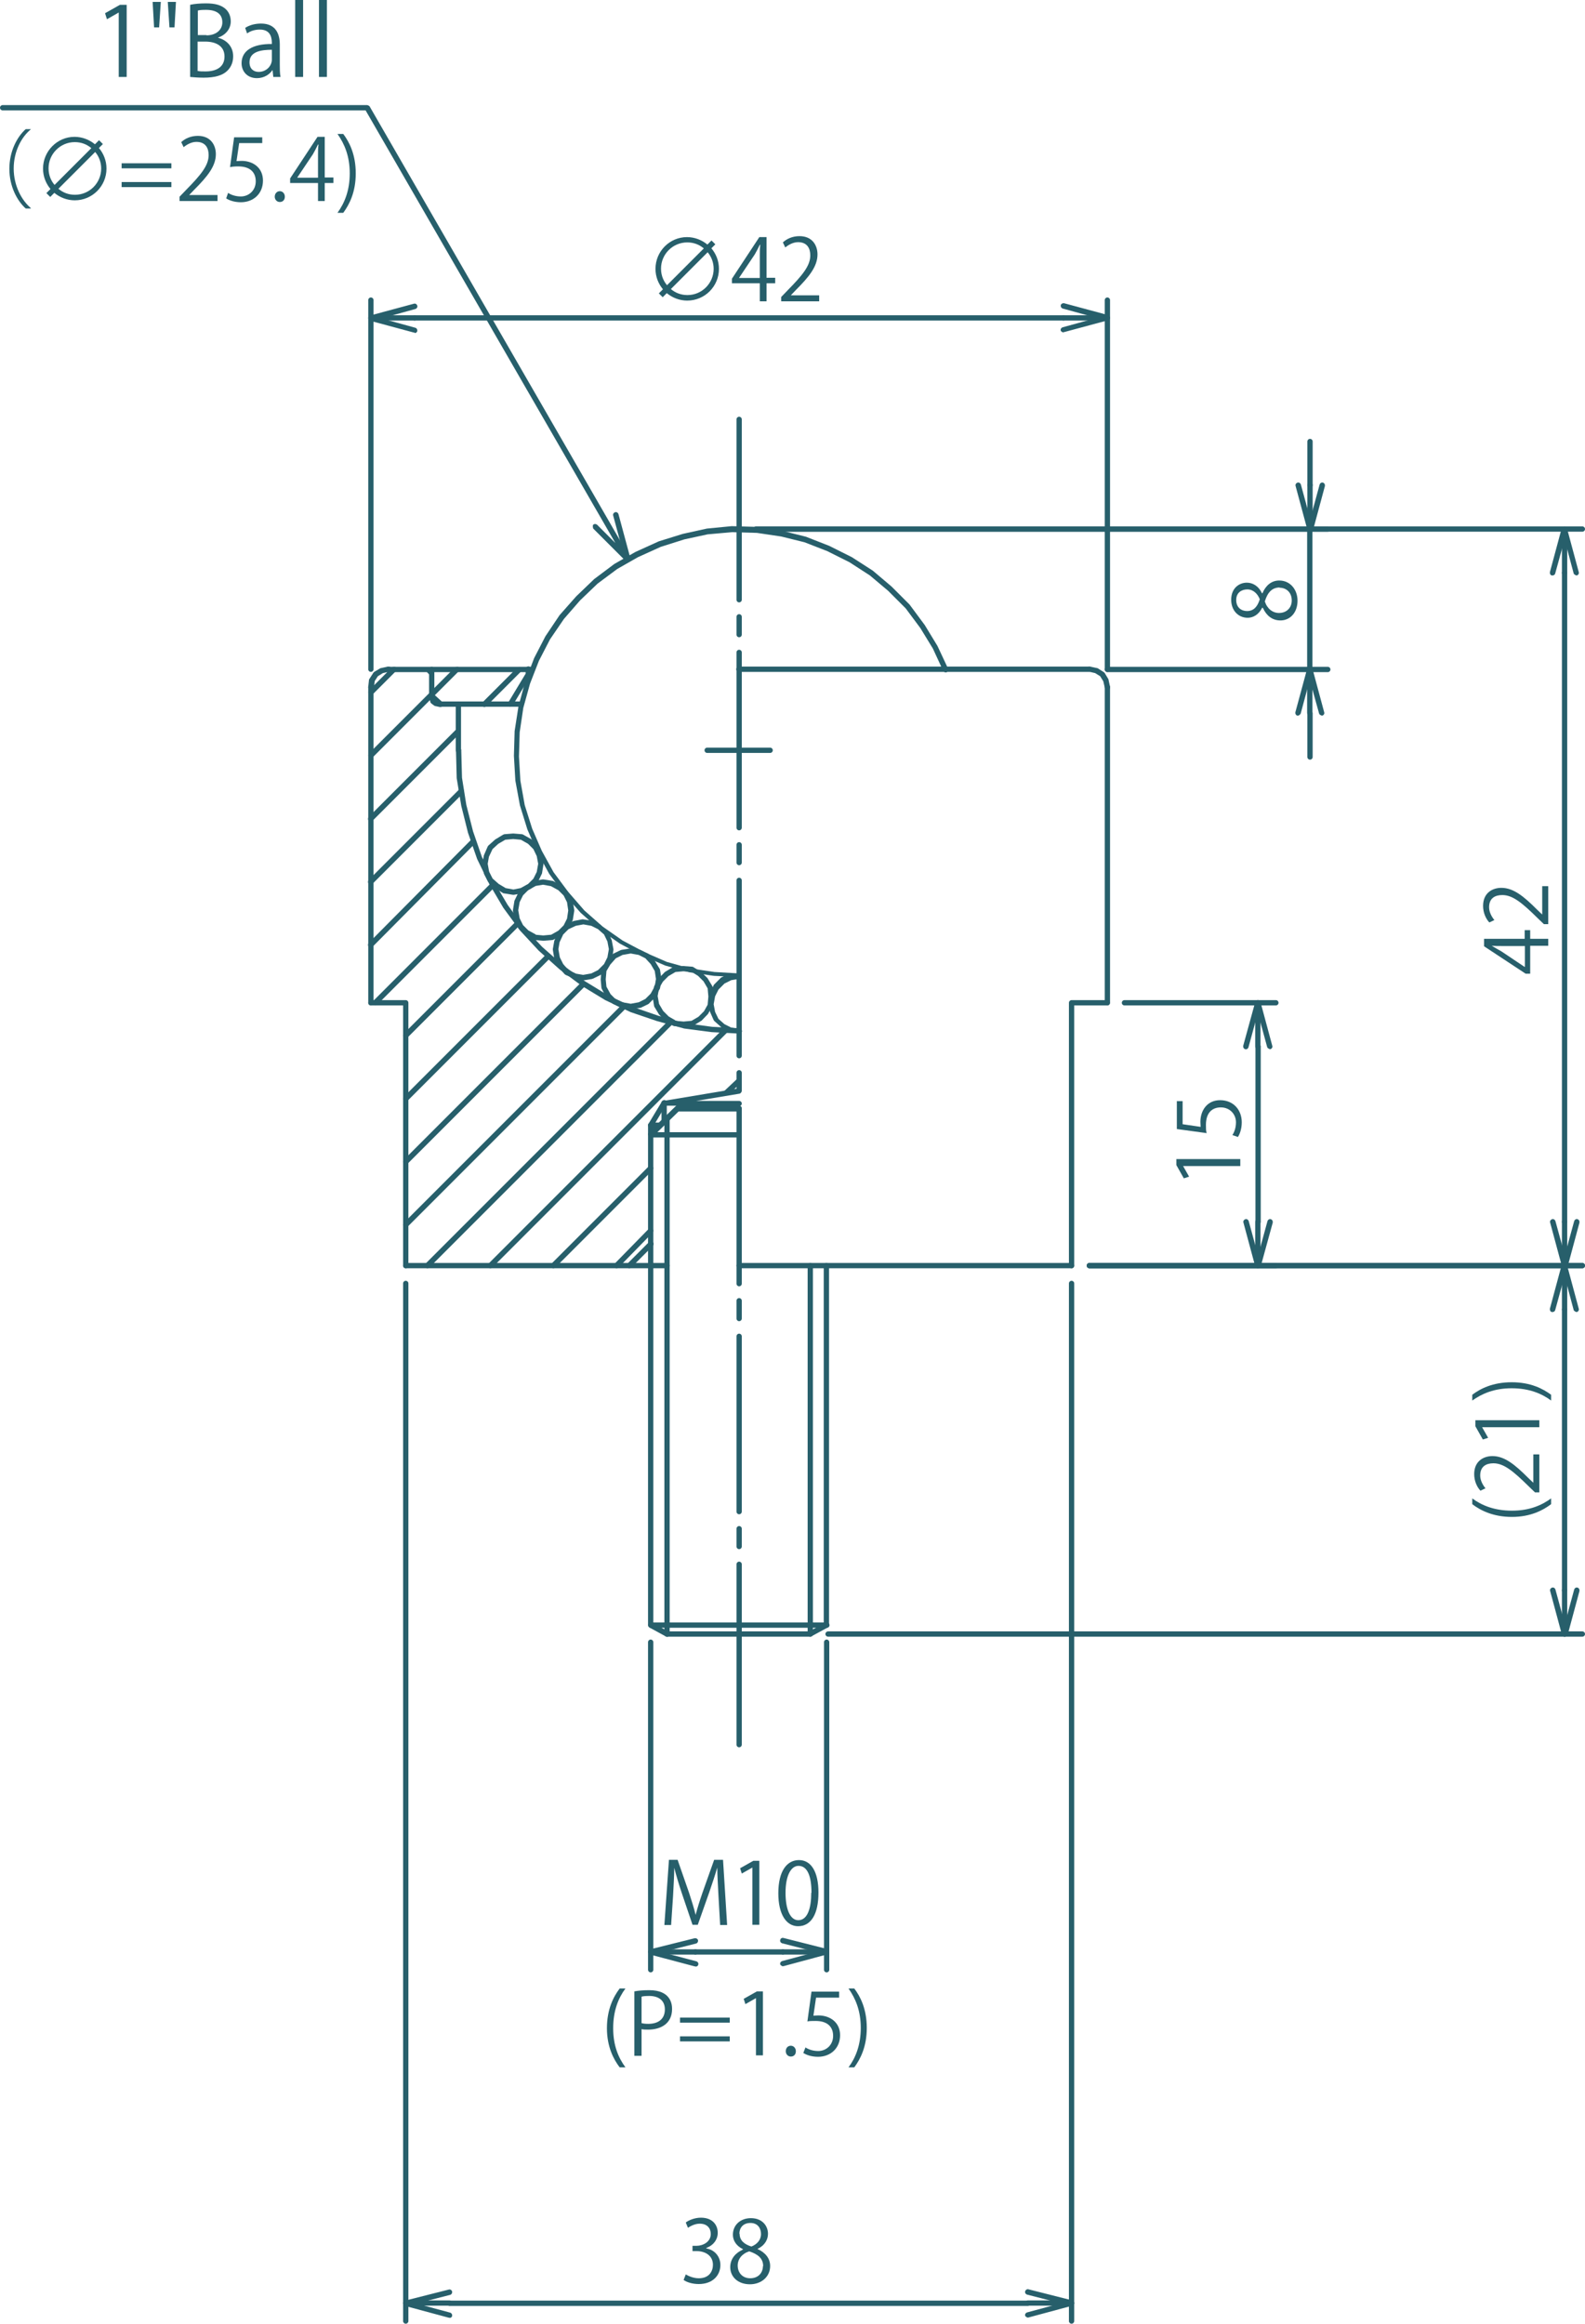<?xml version="1.0" encoding="UTF-8"?><svg xmlns="http://www.w3.org/2000/svg" viewBox="0 0 65.94 96.63"><defs><style>.d{fill:#275f6b;}</style></defs><g id="a"/><g id="b"><g id="c"><path class="d" d="M30.75,64.42c-.06,0-.11-.05-.11-.11v-.74c0-.06,.05-.11,.11-.11s.11,.05,.11,.11v.74c0,.06-.05,.11-.11,.11Zm0-1.45c-.06,0-.11-.05-.11-.11v-7.29c0-.06,.05-.11,.11-.11s.11,.05,.11,.11v7.29c0,.06-.05,.11-.11,.11Zm0-8.03c-.06,0-.11-.05-.11-.11v-.74c0-.06,.05-.11,.11-.11s.11,.05,.11,.11v.74c0,.06-.05,.11-.11,.11Zm0-1.45c-.06,0-.11-.05-.11-.11v-7.29c0-.06,.05-.11,.11-.11s.11,.05,.11,.11v7.29c0,.06-.05,.11-.11,.11Zm0-8.03c-.06,0-.11-.05-.11-.11v-.74c0-.06,.05-.11,.11-.11s.11,.05,.11,.11v.74c0,.06-.05,.11-.11,.11Zm0-1.45c-.06,0-.11-.05-.11-.11v-7.29c0-.06,.05-.11,.11-.11s.11,.05,.11,.11v7.29c0,.06-.05,.11-.11,.11Zm0-8.03c-.06,0-.11-.05-.11-.11v-.74c0-.06,.05-.11,.11-.11s.11,.05,.11,.11v.74c0,.06-.05,.11-.11,.11Zm0-1.45c-.06,0-.11-.05-.11-.11v-7.29c0-.06,.05-.11,.11-.11s.11,.05,.11,.11v7.29c0,.06-.05,.11-.11,.11Zm0-8.03c-.06,0-.11-.05-.11-.11v-.74c0-.06,.05-.11,.11-.11s.11,.05,.11,.11v.74c0,.06-.05,.11-.11,.11Zm0-1.45c-.06,0-.11-.05-.11-.11v-7.5c0-.06,.05-.11,.11-.11s.11,.05,.11,.11v7.5c0,.06-.05,.11-.11,.11Z"/><path class="d" d="M30.75,72.66c-.06,0-.11-.05-.11-.11v-7.5c0-.06,.05-.11,.11-.11s.11,.05,.11,.11v7.5c0,.06-.05,.11-.11,.11Z"/><path class="d" d="M15.43,28.9s-.06-.01-.08-.03c-.04-.04-.04-.11,0-.16l.96-.96s.11-.04,.16,0c.04,.04,.04,.11,0,.16l-.96,.96s-.05,.03-.08,.03Z"/><path class="d" d="M15.43,31.52s-.06-.01-.08-.03c-.04-.04-.04-.11,0-.16l3.58-3.58s.11-.04,.16,0c.04,.04,.04,.11,0,.16l-3.58,3.58s-.05,.03-.08,.03Z"/><path class="d" d="M25.65,52.74s-.06-.01-.08-.03c-.04-.04-.04-.11,0-.16l1.42-1.45s.11-.05,.16,0c.04,.04,.04,.11,0,.16l-1.42,1.45s-.05,.03-.08,.03Zm-2.63,0s-.06-.01-.08-.03c-.04-.04-.04-.11,0-.16l4.05-4.05s.11-.04,.16,0c.04,.04,.04,.11,0,.16l-4.05,4.05s-.05,.03-.08,.03Zm-2.62,0s-.06-.01-.08-.03c-.04-.04-.04-.11,0-.16l9.79-9.79s.11-.04,.16,0c.04,.04,.04,.11,0,.16l-9.79,9.79s-.05,.03-.08,.03Zm-2.62,0s-.06-.01-.08-.03c-.04-.04-.04-.11,0-.16l10.13-10.13s.11-.04,.16,0c.04,.04,.04,.11,0,.16l-10.13,10.13s-.05,.03-.08,.03Zm-.9-1.7s-.06-.01-.08-.03c-.04-.04-.04-.11,0-.16l9.08-9.08s.11-.04,.16,0c.04,.04,.04,.11,0,.16l-9.08,9.08s-.05,.03-.08,.03Zm0-2.62s-.06-.01-.08-.03c-.04-.04-.04-.11,0-.16l7.38-7.38s.11-.04,.16,0c.04,.04,.04,.11,0,.16l-7.38,7.38s-.05,.03-.08,.03Zm0-2.62s-.06-.01-.08-.03c-.04-.04-.04-.11,0-.16l5.93-5.93s.11-.04,.16,0c.04,.04,.04,.11,0,.16l-5.93,5.93s-.05,.03-.08,.03Zm13.34-.25s-.06-.01-.08-.03c-.04-.04-.04-.12,0-.16l.52-.49s.12-.04,.16,0c.04,.04,.04,.12,0,.16l-.52,.49s-.05,.03-.08,.03Zm-13.34-2.38s-.06-.01-.08-.03c-.04-.04-.04-.11,0-.16l4.66-4.66s.11-.04,.16,0c.04,.04,.04,.11,0,.16l-4.66,4.66s-.05,.03-.08,.03Zm-1.27-1.36s-.06-.01-.08-.03c-.04-.04-.04-.11,0-.16l4.88-4.88s.11-.04,.16,0c.04,.04,.04,.11,0,.16l-4.88,4.88s-.05,.03-.08,.03Zm-.19-2.41s-.06-.01-.08-.03c-.04-.04-.04-.11,0-.16l4.26-4.29s.11-.04,.16,0c.04,.04,.04,.11,0,.16l-4.26,4.29s-.05,.03-.08,.03Zm0-2.62s-.06-.01-.08-.03c-.04-.04-.04-.11,0-.16l3.77-3.77s.11-.04,.16,0c.04,.04,.04,.11,0,.16l-3.77,3.77s-.05,.03-.08,.03Zm0-2.62s-.06-.01-.08-.03c-.04-.04-.04-.11,0-.16l3.64-3.64s.11-.04,.16,0c.04,.04,.04,.11,0,.16l-3.64,3.64s-.05,.03-.08,.03Zm4.73-4.76s-.06-.01-.08-.03c-.04-.04-.04-.11,0-.16l1.45-1.45s.11-.04,.16,0c.04,.04,.04,.11,0,.16l-1.45,1.45s-.05,.03-.08,.03Z"/><path class="d" d="M46.07,41.81c-.06,0-.11-.05-.11-.11v-13.13c0-.06,.05-.11,.11-.11s.11,.05,.11,.11v13.13c0,.06-.05,.11-.11,.11Zm-30.64,0c-.06,0-.11-.05-.11-.11v-13.13c0-.06,.05-.11,.11-.11s.11,.05,.11,.11v13.13c0,.06-.05,.11-.11,.11Zm2.53-12.69c-.06,0-.11-.05-.11-.11v-1.17c0-.06,.05-.11,.11-.11s.11,.05,.11,.11v1.17c0,.06-.05,.11-.11,.11Z"/><path class="d" d="M32.04,31.31h-2.62c-.06,0-.11-.05-.11-.11s.05-.11,.11-.11h2.62c.06,0,.11,.05,.11,.11s-.05,.11-.11,.11Z"/><path class="d" d="M21.67,29.39h-3.4c-.06,0-.11-.05-.11-.11s.05-.11,.11-.11h3.4c.06,0,.11,.05,.11,.11s-.05,.11-.11,.11Z"/><path class="d" d="M18.27,29.39h-.02l-.15-.03s-.03-.01-.04-.02l-.12-.09s-.04-.04-.04-.07l-.03-.15c-.01-.06,.03-.12,.09-.13,.07-.01,.12,.03,.13,.09l.02,.11,.07,.05,.13,.03c.06,.01,.1,.07,.09,.13-.01,.05-.06,.09-.11,.09Z"/><path class="d" d="M27.75,52.74h-10.87c-.06,0-.11-.05-.11-.11s.05-.11,.11-.11h10.87c.06,0,.11,.05,.11,.11s-.05,.11-.11,.11Zm-9.79-24.64s-.06-.01-.08-.03l-.12-.12h-1.62c-.06,0-.11-.05-.11-.11s.05-.11,.11-.11h5.99c.06,0,.11,.05,.11,.11s-.05,.11-.11,.11h-4.07s0,.09-.02,.12c-.02,.02-.05,.03-.08,.03Z"/><path class="d" d="M30.75,42.95h-.02l-.37-.06s-.02,0-.03-.01l-.31-.15s-.02,0-.02-.02l-.28-.25s-.02-.02-.03-.04l-.15-.34-.07-.36s0-.03,0-.04l.06-.37s0-.02,.01-.03l.15-.31s.01-.02,.02-.03l.28-.28s.02-.02,.03-.02l.09-.04-.41-.02-1.03-.15-1-.28-.94-.41-.94-.5-.85-.59-.78-.69-.69-.78-.62-.84-.5-.91-.41-.94-.31-1-.19-1.03-.06-1.03,.03-1.03,.16-1.03,.28-1.03,.37-.97,.47-.91,.59-.88,.69-.78,.75-.72,.84-.63,.88-.5,.97-.44,1-.31,1-.22,1.03-.1,1.06,.03,1.03,.16,1,.25,.97,.38,.94,.47,.87,.56,.78,.66,.75,.75,.63,.85,.53,.87,.44,.94c.03,.06,0,.12-.05,.15-.05,.03-.12,0-.15-.05l-.43-.93-.52-.85-.61-.82-.73-.73-.76-.64-.85-.55-.92-.46-.95-.37-.97-.24-1.01-.15-1.04-.03-1.01,.09-.97,.21-.98,.31-.95,.43-.86,.49-.82,.61-.73,.7-.67,.77-.58,.85-.46,.89-.37,.95-.28,1.01-.15,1.01-.03,1.01,.06,1.01,.18,1.01,.31,.98,.4,.92,.49,.89,.61,.82,.67,.77,.76,.67,.83,.58,.92,.49,.92,.4,.97,.27,1.01,.15,1.04,.06c.06,0,.1,.05,.1,.1s-.04,.11-.09,.12l-.35,.06-.28,.14-.25,.25-.14,.28-.06,.33,.06,.32,.14,.29,.25,.22,.28,.14,.35,.06c.06,.01,.1,.07,.09,.13,0,.05-.06,.09-.11,.09Z"/><path class="d" d="M30.75,42.98h0l-1.14-.06-1.15-.15-1.13-.31-1.09-.37-1.06-.5-.97-.59-.93-.69-.87-.78-.78-.84-.69-.94-.59-1-.5-1.03-.38-1.09-.28-1.12-.19-1.15-.03-1.16c0-.06,.05-.11,.11-.11h0c.06,0,.11,.05,.11,.11l.03,1.14,.18,1.13,.28,1.1,.37,1.07,.49,1.01,.58,.98,.67,.92,.76,.82,.86,.76,.92,.67,.95,.58,1.04,.49,1.07,.37,1.11,.31,1.13,.15,1.13,.06c.06,0,.11,.06,.11,.12,0,.06-.05,.11-.11,.11Z"/><path class="d" d="M19.07,31.31c-.06,0-.11-.05-.11-.11v-1.92c0-.06,.05-.11,.11-.11s.11,.05,.11,.11v1.92c0,.06-.05,.11-.11,.11Z"/><path class="d" d="M26.24,41.96h-.02l-.37-.06s-.02,0-.03,0l-.31-.15s-.02-.01-.03-.02l-.25-.25s-.01-.02-.02-.03l-.18-.34s-.01-.03-.01-.04l-.03-.34,.03-.39s0-.03,.02-.05l.18-.31,.26-.29s.02-.02,.03-.03l.31-.15s.02,0,.03-.01l.37-.06s.02,0,.04,0l.37,.06s.02,0,.03,.01l.31,.15s.02,.01,.03,.03l.25,.28,.2,.33s.01,.03,.01,.04l.06,.37s0,.03,0,.04l-.06,.34s0,.02-.01,.03l-.19,.34s-.01,.02-.02,.03l-.25,.25s-.02,.02-.03,.02l-.31,.15s-.02,0-.03,0l-.37,.06h-.02Zm-.34-.28l.34,.06,.33-.06,.28-.14,.22-.22,.17-.31,.05-.3-.05-.33-.17-.29-.22-.24-.28-.14-.33-.06-.34,.06-.28,.14-.23,.26-.16,.27-.03,.35,.03,.3,.17,.31,.22,.22,.28,.14Z"/><path class="d" d="M28.44,42.7l-.39-.03s-.03,0-.05-.02l-.31-.19-.27-.27-.2-.33s-.01-.02-.01-.04l-.06-.37s0-.03,0-.04l.06-.37s0-.03,.01-.04l.18-.31,.26-.27,.33-.2s.03-.01,.05-.02l.37-.03,.39,.03s.03,0,.05,.02l.31,.19,.27,.26,.2,.33s.01,.03,.02,.05l.03,.37v.02l-.03,.37s0,.03-.02,.05l-.18,.31-.26,.27-.33,.2s-.03,.01-.05,.02l-.37,.03Zm-.34-.25l.34,.03,.33-.03,.29-.17,.23-.23,.15-.27,.03-.34-.03-.34-.17-.29-.23-.23-.26-.16-.35-.03-.33,.03-.29,.17-.23,.23-.16,.27-.06,.33,.06,.33,.17,.29,.23,.23,.26,.15Z"/><path class="d" d="M24.26,40.76h-.02l-.34-.06-.37-.16s-.03-.02-.04-.03l-.25-.28s-.01-.02-.02-.02l-.15-.31s0-.02-.01-.03l-.06-.37s0-.03,0-.04l.06-.34,.16-.37s.01-.02,.02-.03l.25-.25s.02-.02,.03-.02l.34-.15,.36-.07s.03,0,.04,0l.37,.06s.02,0,.03,.01l.31,.15s.02,0,.02,.02l.28,.25s.02,.02,.03,.04l.15,.34,.07,.37s0,.03,0,.04l-.06,.37s0,.02-.01,.03l-.15,.31s-.01,.02-.02,.03l-.28,.28s-.02,.02-.03,.02l-.31,.15s-.02,0-.03,.01l-.37,.06h-.02Zm-.61-.42l.32,.15,.29,.05,.34-.06,.28-.14,.25-.25,.14-.28,.06-.34-.06-.32-.14-.29-.25-.22-.28-.14-.33-.06-.32,.06-.3,.14-.22,.22-.15,.32-.05,.29,.06,.34,.14,.28,.22,.25Z"/><path class="d" d="M22.6,39.12l-.36-.03s-.03,0-.04-.01l-.34-.19s-.02-.01-.03-.02l-.25-.25s-.02-.02-.02-.03l-.15-.31s0-.02-.01-.03l-.06-.37s0-.02,0-.04l.06-.37s0-.02,.01-.03l.15-.31s.01-.02,.02-.03l.25-.25s.02-.01,.03-.02l.34-.19s.02,0,.03-.01l.34-.06s.03,0,.04,0l.37,.06s.02,0,.04,.01l.34,.19s.02,.01,.03,.02l.25,.25s.02,.02,.02,.03l.16,.31s0,.02,.01,.03l.06,.37s0,.02,0,.04l-.06,.37s0,.02-.01,.03l-.16,.31s-.01,.02-.02,.03l-.25,.25s-.02,.01-.03,.02l-.34,.19s-.03,.01-.04,.01l-.37,.03Zm-.32-.25l.32,.03,.33-.03,.3-.17,.22-.22,.14-.28,.05-.34-.05-.34-.14-.28-.22-.22-.31-.17-.33-.06-.3,.05-.31,.17-.22,.22-.14,.28-.06,.34,.06,.34,.14,.28,.22,.22,.31,.17Z"/><path class="d" d="M21.36,37.21h-.02l-.37-.06s-.03,0-.04-.01l-.31-.19-.29-.26s-.02-.02-.03-.03l-.16-.31s0-.02-.01-.03l-.06-.37s0-.03,0-.04l.06-.34,.16-.37s.02-.03,.03-.04l.28-.25,.33-.2s.03-.01,.05-.02l.37-.03,.36,.03s.03,0,.04,.01l.34,.19s.02,.01,.03,.02l.25,.25s.02,.02,.02,.03l.15,.34,.07,.37s0,.03,0,.04l-.06,.37s0,.02-.01,.03l-.15,.31s-.01,.02-.02,.03l-.25,.25s-.02,.01-.03,.02l-.34,.19s-.02,0-.03,.01l-.34,.06h-.02Zm-.33-.28l.33,.06,.3-.06,.31-.17,.22-.22,.14-.28,.06-.34-.06-.32-.14-.29-.22-.22-.3-.17-.32-.03-.33,.03-.29,.17-.24,.22-.15,.32-.05,.29,.06,.34,.14,.27,.26,.23,.27,.16Z"/><path class="d" d="M46.07,28.68c-.05,0-.1-.04-.11-.09l-.06-.26-.13-.21-.21-.13-.26-.06c-.06-.01-.1-.07-.08-.13,.01-.06,.07-.1,.13-.08l.28,.06s.02,0,.04,.01l.25,.16s.03,.02,.04,.04l.15,.25s.01,.02,.01,.04l.06,.28c.01,.06-.02,.12-.08,.13,0,0-.02,0-.02,0Z"/><path class="d" d="M15.43,28.68h-.01c-.06,0-.11-.06-.1-.12l.03-.28s0-.03,.02-.05l.16-.25s.02-.03,.04-.04l.25-.15s.02-.01,.04-.01l.28-.06c.07-.01,.12,.02,.13,.08s-.03,.12-.08,.13l-.26,.06-.21,.13-.13,.2-.03,.25c0,.06-.05,.1-.11,.1Z"/><path class="d" d="M16.88,52.74c-.06,0-.11-.05-.11-.11v-10.82h-1.34c-.06,0-.11-.05-.11-.11s.05-.11,.11-.11h1.45c.06,0,.11,.05,.11,.11v10.93c0,.06-.05,.11-.11,.11Z"/><path class="d" d="M44.58,52.74c-.06,0-.11-.05-.11-.11v-10.93c0-.06,.05-.11,.11-.11h1.48c.06,0,.11,.05,.11,.11s-.05,.11-.11,.11h-1.37v10.82c0,.06-.05,.11-.11,.11Z"/><path class="d" d="M21.24,29.39s-.04,0-.06-.02c-.05-.03-.07-.1-.04-.15l.73-1.21v-.19c0-.06,.05-.11,.11-.11s.11,.05,.11,.11v.22s0,.04-.02,.06l-.74,1.23s-.06,.05-.1,.05Z"/><path class="d" d="M33.71,68.06h-5.96c-.06,0-.11-.05-.11-.11s.05-.11,.11-.11h5.96c.06,0,.11,.05,.11,.11s-.05,.11-.11,.11ZM22.04,28.16h-.06c-.06,0-.11-.05-.11-.11s.05-.11,.11-.11h.06c.06,0,.11,.05,.11,.11s-.05,.11-.11,.11Z"/><path class="d" d="M27.75,68.06s-.04,0-.05-.01l-.68-.37s-.07-.08-.05-.13,.06-.08,.11-.08h7.32c.06,0,.11,.05,.11,.11s-.05,.11-.11,.11h-6.88l.3,.16c.05,.03,.07,.1,.04,.15-.02,.04-.06,.06-.1,.06Z"/><path class="d" d="M33.71,68.06s-.08-.02-.1-.06c-.03-.05,0-.12,.04-.15l.62-.34v-14.88c0-.06,.05-.11,.11-.11s.11,.05,.11,.11v14.95s-.02,.08-.06,.1l-.68,.37s-.04,.01-.05,.01Z"/><path class="d" d="M33.71,68.06c-.06,0-.11-.05-.11-.11v-15.32c0-.06,.05-.11,.11-.11s.11,.05,.11,.11v15.32c0,.06-.05,.11-.11,.11Z"/><path class="d" d="M27.07,67.69c-.06,0-.11-.05-.11-.11v-20.41c0-.06,.05-.11,.11-.11s.11,.05,.11,.11v20.41c0,.06-.05,.11-.11,.11Z"/><path class="d" d="M27.75,68.06c-.06,0-.11-.05-.11-.11v-21.46c0-.06,.05-.11,.11-.11s.11,.05,.11,.11v21.46c0,.06-.05,.11-.11,.11Z"/><path class="d" d="M26.18,52.74s-.06-.01-.08-.03c-.04-.04-.04-.11,0-.16l.9-.9s.11-.04,.16,0c.04,.04,.04,.11,0,.16l-.9,.9s-.05,.03-.08,.03Zm.9-5.47h0s-.02,0-.03,0h0s-.03-.01-.04-.03-.02-.03-.03-.04h0v-.03h0s0-.04,.01-.06c0,0,0-.02,.01-.02h0l.18-.19h-.11c-.06,0-.11-.05-.11-.11s.05-.11,.11-.11h.34l.7-.68s.02-.02,.04-.02h-.52s-.02,0-.03,0c-.02,0-.04-.01-.05-.02-.01,0-.02-.02-.03-.03,0-.01,0-.03-.01-.04,0-.01,0-.02,0-.03,0-.02,.01-.03,.02-.05,.01-.01,.02-.02,.04-.03,0,0,.02,0,.03,0l3.12-.52c.06,0,.12,.03,.13,.09,0,.06-.03,.12-.09,.13l-1.8,.3h1.79c.06,0,.11,.05,.11,.11,0,.05-.04,.1-.08,.11,.05,.01,.08,.06,.08,.11,0,.06-.05,.11-.11,.11h-2.52l-.88,.86h3.4c.06,0,.11,.05,.11,.11s-.05,.11-.11,.11h-3.67Z"/><path class="d" d="M27.07,47.27c-.06,0-.11-.05-.11-.11v-.37s0-.04,.02-.06l.56-.93c.03-.05,.1-.07,.15-.04,.05,.03,.07,.1,.04,.15l-.54,.9v.34c0,.06-.05,.11-.11,.11Z"/><path class="d" d="M44.58,52.74h-13.83c-.06,0-.11-.05-.11-.11s.05-.11,.11-.11h13.83c.06,0,.11,.05,.11,.11s-.05,.11-.11,.11Zm-16.95-6.02c-.06,0-.11-.05-.11-.11v-.74c0-.06,.05-.11,.11-.11s.11,.05,.11,.11v.74c0,.06-.05,.11-.11,.11Zm-9.3-17.33s-.05,0-.08-.03l-.37-.34s-.05-.11,0-.16c.04-.05,.11-.05,.16,0l.37,.34s.05,.11,0,.16c-.02,.02-.05,.04-.08,.04Zm26.99-1.45h-14.58c-.06,0-.11-.05-.11-.11s.05-.11,.11-.11h14.58c.06,0,.11,.05,.11,.11s-.05,.11-.11,.11Z"/><path class="d" d="M46.07,27.94c-.06,0-.11-.05-.11-.11V12.48c0-.06,.05-.11,.11-.11s.11,.05,.11,.11v15.35c0,.06-.05,.11-.11,.11Zm-30.64,0c-.06,0-.11-.05-.11-.11V12.48c0-.06,.05-.11,.11-.11s.11,.05,.11,.11v15.35c0,.06-.05,.11-.11,.11Zm28.81-14.61H17.25c-.06,0-.11-.05-.11-.11s.05-.11,.11-.11h26.99c.06,0,.11,.05,.11,.11s-.05,.11-.11,.11Z"/><path class="d" d="M17.25,13.83s-.02,0-.03,0l-1.82-.49s-.08-.06-.08-.11,.03-.09,.08-.11l1.82-.49c.06-.02,.12,.02,.14,.08s-.02,.12-.08,.14l-1.42,.39,1.42,.39c.06,.02,.09,.08,.08,.14-.01,.05-.06,.08-.11,.08Z"/><path class="d" d="M17.25,13.33h-1.82c-.06,0-.11-.05-.11-.11s.05-.11,.11-.11h1.82c.06,0,.11,.05,.11,.11s-.05,.11-.11,.11Z"/><path class="d" d="M44.24,13.83s-.09-.03-.11-.08c-.02-.06,.02-.12,.08-.14l1.42-.39-1.42-.39c-.06-.02-.09-.08-.08-.14,.02-.06,.08-.09,.14-.08l1.82,.49s.08,.06,.08,.11-.03,.09-.08,.11l-1.82,.49s-.02,0-.03,0Z"/><path class="d" d="M46.07,13.33h-1.82c-.06,0-.11-.05-.11-.11s.05-.11,.11-.11h1.82c.06,0,.11,.05,.11,.11s-.05,.11-.11,.11Z"/><path class="d" d="M54.5,31.59c-.06,0-.11-.05-.11-.11v-1.82c0-.06,.05-.11,.11-.11s.11,.05,.11,.11v1.82c0,.06-.05,.11-.11,.11Zm.74-3.64h-9.17c-.06,0-.11-.05-.11-.11s.05-.11,.11-.11h9.17c.06,0,.11,.05,.11,.11s-.05,.11-.11,.11Zm0-5.84H31.46c-.06,0-.11-.05-.11-.11s.05-.11,.11-.11h23.78c.06,0,.11,.05,.11,.11s-.05,.11-.11,.11Zm-.74-1.82c-.06,0-.11-.05-.11-.11v-1.82c0-.06,.05-.11,.11-.11s.11,.05,.11,.11v1.82c0,.06-.05,.11-.11,.11Z"/><path class="d" d="M54,29.76s-.02,0-.03,0c-.06-.02-.09-.08-.08-.14l.49-1.81v-5.82c0-.06,.05-.11,.11-.11s.11,.05,.11,.11v5.84s0,.02,0,.03l-.49,1.82s-.06,.08-.11,.08Z"/><path class="d" d="M54.99,29.76s-.09-.03-.11-.08l-.28-1.01v.98c0,.06-.05,.11-.11,.11s-.11-.05-.11-.11v-1.82c0-.06,.04-.1,.1-.11,.06,0,.11,.03,.12,.08l.49,1.82c.02,.06-.02,.12-.08,.14,0,0-.02,0-.03,0Z"/><path class="d" d="M54.5,22.11h0c-.05,0-.09-.03-.11-.08l-.49-1.82c-.02-.06,.02-.12,.08-.14,.06-.02,.12,.02,.14,.08l.39,1.43,.39-1.43c.02-.06,.08-.1,.14-.08,.06,.02,.09,.08,.08,.14l-.49,1.82s-.06,.08-.11,.08Z"/><path class="d" d="M54.5,22.1c-.06,0-.11-.05-.11-.11v-1.82c0-.06,.05-.11,.11-.11s.11,.05,.11,.11v1.82c0,.06-.05,.11-.11,.11Z"/><path class="d" d="M53.08,52.74h-7.75c-.06,0-.11-.05-.11-.11s.05-.11,.11-.11h7.75c.06,0,.11,.05,.11,.11s-.05,.11-.11,.11Zm-.74-1.82c-.06,0-.11-.05-.11-.11v-7.29c0-.06,.05-.11,.11-.11s.11,.05,.11,.11v7.29c0,.06-.05,.11-.11,.11Zm.74-9.11h-6.3c-.06,0-.11-.05-.11-.11s.05-.11,.11-.11h6.3c.06,0,.11,.05,.11,.11s-.05,.11-.11,.11Z"/><path class="d" d="M52.83,43.63s-.09-.03-.11-.08l-.39-1.43-.39,1.43c-.02,.06-.08,.1-.14,.08-.06-.02-.09-.08-.08-.14l.5-1.82s.06-.08,.11-.08h0c.05,0,.09,.03,.11,.08l.49,1.82c.02,.06-.02,.12-.08,.14,0,0-.02,0-.03,0Z"/><path class="d" d="M52.33,43.63c-.06,0-.11-.05-.11-.11v-1.82c0-.06,.05-.11,.11-.11s.11,.05,.11,.11v1.82c0,.06-.05,.11-.11,.11Z"/><path class="d" d="M52.33,52.74h0c-.05,0-.09-.03-.11-.08l-.49-1.82c-.02-.06,.02-.12,.08-.14,.06-.02,.12,.02,.14,.08l.39,1.43,.39-1.43c.02-.06,.08-.1,.14-.08,.06,.02,.09,.08,.08,.14l-.5,1.82s-.06,.08-.11,.08Z"/><path class="d" d="M52.33,52.74c-.06,0-.11-.05-.11-.11v-1.82c0-.06,.05-.11,.11-.11s.11,.05,.11,.11v1.82c0,.06-.05,.11-.11,.11Z"/><path class="d" d="M65.83,52.74h-20.51c-.06,0-.11-.05-.11-.11s.05-.11,.11-.11h20.51c.06,0,.11,.05,.11,.11s-.05,.11-.11,.11Zm-.74-1.82c-.06,0-.11-.05-.11-.11V23.82c0-.06,.05-.11,.11-.11s.11,.05,.11,.11v26.99c0,.06-.05,.11-.11,.11Zm.74-28.81H31.46c-.06,0-.11-.05-.11-.11s.05-.11,.11-.11h34.37c.06,0,.11,.05,.11,.11s-.05,.11-.11,.11Z"/><path class="d" d="M65.09,52.74h0c-.05,0-.09-.03-.11-.08l-.49-1.82c-.02-.06,.02-.12,.08-.14,.06-.02,.12,.02,.14,.08l.39,1.42,.39-1.42c.02-.06,.08-.1,.14-.08,.06,.02,.09,.08,.08,.14l-.49,1.82s-.06,.08-.11,.08Z"/><path class="d" d="M65.09,52.74c-.06,0-.11-.05-.11-.11v-1.82c0-.06,.05-.11,.11-.11s.11,.05,.11,.11v1.82c0,.06-.05,.11-.11,.11Z"/><path class="d" d="M65.58,23.93s-.09-.03-.11-.08l-.38-1.42-.39,1.42c-.02,.06-.08,.09-.14,.08s-.09-.08-.08-.14l.49-1.82s.06-.08,.11-.08h0c.05,0,.09,.03,.11,.08l.49,1.82c.02,.06-.02,.12-.08,.14,0,0-.02,0-.03,0Z"/><path class="d" d="M65.09,23.93c-.06,0-.11-.05-.11-.11v-1.82c0-.06,.05-.11,.11-.11s.11,.05,.11,.11v1.82c0,.06-.05,.11-.11,.11Z"/><path class="d" d="M65.83,68.06h-31.38c-.06,0-.11-.05-.11-.11s.05-.11,.11-.11h31.38c.06,0,.11,.05,.11,.11s-.05,.11-.11,.11Zm-.74-1.82c-.06,0-.11-.05-.11-.11v-11.67c0-.06,.05-.11,.11-.11s.11,.05,.11,.11v11.67c0,.06-.05,.11-.11,.11Zm.74-13.5h-20.51c-.06,0-.11-.05-.11-.11s.05-.11,.11-.11h20.51c.06,0,.11,.05,.11,.11s-.05,.11-.11,.11Z"/><path class="d" d="M65.58,54.56s-.09-.03-.11-.08l-.38-1.42-.39,1.42c-.02,.06-.08,.09-.14,.08s-.09-.08-.08-.14l.49-1.82s.06-.08,.11-.08h0c.05,0,.09,.03,.11,.08l.49,1.82c.02,.06-.02,.12-.08,.14,0,0-.02,0-.03,0Z"/><path class="d" d="M65.09,54.56c-.06,0-.11-.05-.11-.11v-1.82c0-.06,.05-.11,.11-.11s.11,.05,.11,.11v1.82c0,.06-.05,.11-.11,.11Z"/><path class="d" d="M65.09,68.06h0c-.05,0-.09-.03-.11-.08l-.49-1.82c-.02-.06,.02-.12,.08-.14,.06-.02,.12,.02,.14,.08l.39,1.43,.39-1.43c.02-.06,.08-.1,.14-.08,.06,.02,.09,.08,.08,.14l-.49,1.82s-.06,.08-.11,.08Z"/><path class="d" d="M65.09,68.06c-.06,0-.11-.05-.11-.11v-1.82c0-.06,.05-.11,.11-.11s.11,.05,.11,.11v1.82c0,.06-.05,.11-.11,.11Z"/><path class="d" d="M34.39,82.02c-.06,0-.11-.05-.11-.11v-13.62c0-.06,.05-.11,.11-.11s.11,.05,.11,.11v13.62c0,.06-.05,.11-.11,.11Zm-7.32,0c-.06,0-.11-.05-.11-.11v-13.62c0-.06,.05-.11,.11-.11s.11,.05,.11,.11v13.62c0,.06-.05,.11-.11,.11Zm5.5-.74h-3.64c-.06,0-.11-.05-.11-.11s.05-.11,.11-.11h3.64c.06,0,.11,.05,.11,.11s-.05,.11-.11,.11Z"/><path class="d" d="M28.93,81.77s-.02,0-.03,0l-1.85-.49s-.08-.06-.08-.11c0-.05,.04-.09,.08-.11l1.85-.46c.06-.01,.12,.02,.14,.08,.01,.06-.02,.12-.08,.14l-1.43,.36,1.44,.38c.06,.02,.1,.08,.08,.14-.01,.05-.06,.08-.11,.08Z"/><path class="d" d="M28.93,81.28h-1.85c-.06,0-.11-.05-.11-.11s.05-.11,.11-.11h1.85c.06,0,.11,.05,.11,.11s-.05,.11-.11,.11Z"/><path class="d" d="M32.57,81.77s-.09-.03-.11-.08c-.02-.06,.02-.12,.08-.14l1.41-.38-1.41-.36c-.06-.02-.1-.08-.08-.14,.01-.06,.07-.1,.14-.08l1.82,.46s.08,.06,.08,.11c0,.05-.03,.1-.08,.11l-1.82,.49s-.02,0-.03,0Z"/><path class="d" d="M34.39,81.28h-1.82c-.06,0-.11-.05-.11-.11s.05-.11,.11-.11h1.82c.06,0,.11,.05,.11,.11s-.05,.11-.11,.11Z"/><path class="d" d="M44.58,96.63c-.06,0-.11-.05-.11-.11V53.37c0-.06,.05-.11,.11-.11s.11,.05,.11,.11v43.15c0,.06-.05,.11-.11,.11Zm-27.7,0c-.06,0-.11-.05-.11-.11V53.37c0-.06,.05-.11,.11-.11s.11,.05,.11,.11v43.15c0,.06-.05,.11-.11,.11Zm25.88-.74H18.7c-.06,0-.11-.05-.11-.11s.05-.11,.11-.11h24.06c.06,0,.11,.05,.11,.11s-.05,.11-.11,.11Z"/><path class="d" d="M18.7,96.38s-.02,0-.03,0l-1.82-.49s-.08-.06-.08-.11c0-.05,.04-.09,.08-.11l1.82-.46c.06-.02,.12,.02,.14,.08,.01,.06-.02,.12-.08,.14l-1.41,.36,1.41,.38c.06,.02,.09,.08,.08,.14-.01,.05-.06,.08-.11,.08Z"/><path class="d" d="M18.7,95.88h-1.82c-.06,0-.11-.05-.11-.11s.05-.11,.11-.11h1.82c.06,0,.11,.05,.11,.11s-.05,.11-.11,.11Z"/><path class="d" d="M42.76,96.38s-.09-.03-.11-.08c-.02-.06,.02-.12,.08-.14l1.41-.38-1.41-.36c-.06-.02-.1-.08-.08-.14s.08-.1,.14-.08l1.82,.46s.08,.06,.08,.11c0,.05-.03,.1-.08,.11l-1.82,.49s-.02,0-.03,0Z"/><path class="d" d="M44.58,95.88h-1.82c-.06,0-.11-.05-.11-.11s.05-.11,.11-.11h1.82c.06,0,.11,.05,.11,.11s-.05,.11-.11,.11Z"/><path class="d" d="M26.12,23.37s-.06-.01-.08-.03l-1.36-1.36s-.04-.11,0-.16c.04-.04,.11-.04,.16,0l.76,.76L15.21,4.59H.11c-.06,0-.11-.05-.11-.11s.05-.11,.11-.11H15.28s.08,.02,.1,.06l10.84,18.78s.02,.11-.03,.14c-.02,.02-.04,.02-.07,.02Z"/><path class="d" d="M26.12,23.37s-.09-.03-.11-.08l-.5-1.85c-.02-.06,.02-.12,.08-.14,.06-.02,.12,.02,.14,.08l.5,1.85c.02,.06-.02,.12-.08,.14,0,0-.02,0-.03,0Z"/><g><path class="d" d="M4.94,3.2V.52h0l-.49,.28-.08-.25,.62-.35h.28V3.2h-.32Z"/><path class="d" d="M6.35,.08h.34l-.07,1.06h-.21l-.06-1.06ZM6.98,.08h.34l-.06,1.06h-.21l-.07-1.06Z"/><path class="d" d="M9.07,1.57c.29,.07,.63,.31,.63,.77,0,.27-.1,.46-.24,.6-.2,.2-.53,.29-.99,.29-.25,0-.44-.02-.56-.03V.2c.17-.04,.41-.06,.66-.06,.38,0,.62,.07,.8,.22,.14,.12,.23,.3,.23,.53,0,.3-.2,.56-.52,.67h0Zm-.48-.1c.4,0,.66-.23,.66-.54h0c0-.36-.26-.52-.68-.52-.18,0-.28,.01-.34,.03V1.46h.36Zm-.36,1.48c.08,.02,.18,.02,.32,.02,.42,0,.79-.16,.79-.62s-.39-.62-.8-.62h-.32v1.23Z"/><path class="d" d="M11.64,2.68c0,.18,0,.37,.03,.52h-.3l-.03-.28h-.01c-.11,.17-.34,.33-.64,.33-.42,0-.64-.3-.64-.62,0-.52,.46-.81,1.26-.8,0-.18,0-.6-.5-.6-.19,0-.38,.05-.53,.16l-.08-.23c.18-.12,.42-.18,.66-.18,.62,0,.78,.44,.78,.87v.84Zm-.33-.61c-.41,0-.93,.06-.93,.52,0,.28,.18,.4,.38,.4,.32,0,.55-.25,.55-.51v-.41Z"/><path class="d" d="M12.61,3.2h-.33V0h.33V3.2Z"/><path class="d" d="M13.6,3.2h-.33V0h.33V3.2Z"/></g><g><path class="d" d="M1.28,5.38c-.39,.32-.71,.92-.71,1.63s.33,1.32,.71,1.64v.02h-.21c-.36-.32-.68-.92-.68-1.65s.32-1.33,.68-1.65h.21v.02Z"/><path class="d" d="M4.12,6.16c.19,.23,.31,.52,.31,.85,0,.73-.59,1.32-1.32,1.32-.32,0-.62-.12-.85-.31l-.17,.17-.16-.16,.17-.17c-.19-.23-.31-.52-.31-.85,0-.72,.59-1.32,1.31-1.32,.32,0,.62,.12,.85,.31l.17-.17,.16,.16-.17,.17Zm-.32,0c-.19-.16-.42-.25-.69-.25-.6,0-1.09,.49-1.09,1.09,0,.32,.13,.55,.25,.69l1.53-1.53Zm-1.37,1.69c.19,.16,.42,.25,.69,.25,.61,0,1.09-.5,1.09-1.09,0-.26-.09-.5-.25-.69l-1.53,1.53Z"/><path class="d" d="M7.13,7h-2.07v-.21h2.07v.21Zm0,.78h-2.07v-.21h2.07v.21Z"/><path class="d" d="M9.05,8.36h-1.58v-.18l.26-.27c.63-.64,.95-1.03,.95-1.46,0-.28-.12-.55-.51-.55-.21,0-.41,.12-.53,.22l-.1-.21c.16-.15,.4-.26,.69-.26,.54,0,.75,.39,.75,.76,0,.5-.35,.93-.9,1.48l-.21,.22h1.18v.25Z"/><path class="d" d="M10.91,5.7v.25h-.96l-.11,.75c.06,0,.11-.01,.21-.01,.47,0,.89,.28,.89,.82s-.39,.9-.92,.9c-.27,0-.49-.08-.61-.16l.08-.23c.1,.07,.29,.15,.53,.15,.33,0,.62-.25,.62-.63,0-.37-.23-.62-.73-.62-.14,0-.25,.01-.34,.03l.17-1.24h1.17Z"/><path class="d" d="M11.43,8.18c0-.13,.09-.23,.21-.23s.21,.1,.21,.23-.08,.22-.21,.22-.21-.11-.21-.22Z"/><path class="d" d="M13.51,8.36h-.28v-.75h-1.16v-.19l1.14-1.73h.3v1.69h.36v.23h-.36v.75Zm-1.14-.97h.86v-.95c0-.15,0-.29,.02-.43h-.02c-.08,.16-.14,.28-.21,.4l-.65,.97h0Z"/><path class="d" d="M14.28,5.57c.25,.33,.52,.85,.52,1.64s-.27,1.3-.52,1.64h-.24c.29-.4,.51-.92,.51-1.64s-.22-1.23-.51-1.64h.24Z"/></g><g><path class="d" d="M29.6,10.33c.19,.23,.31,.52,.31,.85,0,.73-.59,1.32-1.32,1.32-.32,0-.62-.12-.85-.31l-.17,.17-.16-.16,.17-.17c-.19-.23-.31-.52-.31-.85,0-.73,.59-1.32,1.31-1.32,.32,0,.62,.12,.85,.31l.17-.17,.16,.16-.17,.17Zm-.32,0c-.19-.16-.42-.25-.69-.25-.6,0-1.09,.49-1.09,1.09,0,.32,.13,.55,.25,.69l1.53-1.53Zm-1.37,1.69c.19,.16,.42,.25,.69,.25,.61,0,1.09-.5,1.09-1.09,0-.26-.09-.5-.25-.69l-1.53,1.53Z"/><path class="d" d="M31.89,12.53h-.28v-.75h-1.16v-.19l1.14-1.73h.3v1.69h.36v.23h-.36v.75Zm-1.14-.97h.86v-.95c0-.15,0-.29,.02-.43h-.02c-.08,.16-.14,.28-.21,.4l-.65,.97h0Z"/><path class="d" d="M34.08,12.53h-1.58v-.18l.26-.27c.63-.64,.95-1.03,.95-1.46,0-.28-.12-.55-.51-.55-.21,0-.41,.12-.53,.22l-.1-.21c.16-.15,.4-.26,.69-.26,.54,0,.75,.39,.75,.76,0,.5-.35,.93-.9,1.48l-.21,.22h1.18v.25Z"/></g><g><path class="d" d="M64.41,39.05v.28h-.75v1.16h-.19l-1.73-1.14v-.31h1.69v-.36h.23v.36h.75Zm-.97,1.15v-.86h-.95c-.15,0-.29,0-.43-.01h0c.16,.1,.28,.16,.4,.23l.97,.65h0Z"/><path class="d" d="M64.41,36.86v1.57h-.18l-.27-.26c-.64-.63-1.03-.95-1.46-.95-.29,0-.55,.12-.55,.51,0,.21,.12,.41,.22,.53l-.21,.1c-.15-.16-.26-.41-.26-.69,0-.54,.39-.75,.76-.75,.5,0,.93,.35,1.48,.9l.22,.21h0v-1.18h.24Z"/></g><path class="d" d="M52.51,25.27c-.14,.29-.38,.42-.6,.42-.41,0-.69-.32-.69-.75,0-.48,.33-.71,.65-.71,.23,0,.48,.12,.63,.44h.02c.14-.33,.38-.53,.7-.53,.45,0,.76,.37,.76,.84,0,.51-.32,.82-.71,.82-.35,0-.59-.21-.73-.52h-.01Zm-.63,.14c.29,0,.44-.2,.53-.49-.09-.23-.27-.41-.52-.41-.22,0-.46,.12-.46,.44s.22,.46,.45,.46Zm1.36-.98c-.33,0-.51,.22-.62,.58,.1,.31,.33,.48,.59,.48,.3,0,.53-.2,.53-.52,0-.34-.23-.53-.51-.53Z"/><g><path class="d" d="M64.53,62.55c-.33,.25-.85,.53-1.63,.53s-1.31-.27-1.65-.53v-.24c.39,.29,.92,.51,1.65,.51s1.23-.22,1.63-.51v.24Z"/><path class="d" d="M64.04,60.49v1.57h-.18l-.27-.26c-.64-.63-1.03-.95-1.46-.95-.29,0-.55,.12-.55,.51,0,.21,.12,.41,.22,.53l-.21,.1c-.15-.16-.26-.41-.26-.69,0-.54,.39-.75,.76-.75,.5,0,.93,.35,1.48,.9l.22,.21h0v-1.18h.24Z"/><path class="d" d="M64.04,59.35h-2.38l.25,.44-.22,.07-.31-.55v-.25h2.66v.29Z"/><path class="d" d="M61.25,58c.33-.25,.85-.52,1.64-.52s1.3,.27,1.64,.52v.24c-.39-.29-.92-.51-1.64-.51s-1.23,.22-1.64,.51v-.24Z"/></g><g><path class="d" d="M30.25,80.05h-.29l-.07-1.22c-.02-.39-.05-.89-.05-1.17h0c-.09,.31-.2,.64-.33,1.02l-.48,1.36h-.22l-.45-1.33c-.13-.39-.23-.73-.31-1.04h0c0,.33-.03,.78-.05,1.19l-.08,1.19h-.28l.19-2.71h.36l.48,1.38c.11,.34,.2,.62,.27,.91h0c.07-.27,.16-.56,.28-.91l.49-1.38h.37l.17,2.71Z"/><path class="d" d="M31.3,80.05v-2.39h0l-.44,.25-.07-.22,.55-.31h.25v2.66h-.29Z"/><path class="d" d="M32.38,78.73c0-.93,.36-1.38,.86-1.38s.81,.48,.81,1.35c0,.92-.32,1.4-.85,1.4-.48,0-.82-.48-.82-1.37Zm1.38-.02c0-.67-.16-1.12-.54-1.12-.32,0-.54,.42-.54,1.12s.2,1.14,.53,1.14c.39,0,.54-.51,.54-1.14Z"/></g><g><path class="d" d="M25.78,85.97c-.25-.33-.53-.85-.53-1.63s.27-1.31,.53-1.65h.24c-.29,.39-.51,.92-.51,1.65s.22,1.23,.51,1.63h-.24Z"/><path class="d" d="M26.39,82.81c.16-.03,.36-.05,.62-.05,.88,0,.95,.56,.95,.78,0,.64-.51,.86-.99,.86-.1,0-.2,0-.28-.02v1.11h-.3v-2.67Zm.3,1.32c.07,.02,.17,.03,.28,.03,.43,0,.69-.21,.69-.6s-.28-.56-.65-.56c-.15,0-.26,.01-.32,.03v1.1Z"/><path class="d" d="M30.36,84.11h-2.07v-.21h2.07v.21Zm0,.78h-2.07v-.21h2.07v.21Z"/><path class="d" d="M31.45,85.48v-2.39h0l-.44,.25-.07-.22,.55-.31h.25v2.66h-.29Z"/><path class="d" d="M32.69,85.3c0-.14,.09-.23,.21-.23s.21,.1,.21,.23c0,.13-.08,.22-.21,.22s-.21-.11-.21-.22Z"/><path class="d" d="M34.91,82.82v.25h-.96l-.11,.75c.06,0,.11-.01,.21-.01,.47,0,.9,.28,.9,.82s-.39,.9-.92,.9c-.27,0-.49-.08-.61-.16l.09-.23c.1,.07,.29,.15,.53,.15,.33,0,.62-.25,.62-.63,0-.37-.23-.62-.73-.62-.14,0-.25,0-.34,.02l.17-1.24h1.17Z"/><path class="d" d="M35.54,82.69c.25,.33,.52,.85,.52,1.64s-.27,1.3-.52,1.64h-.24c.29-.39,.51-.92,.51-1.64s-.22-1.23-.51-1.64h.24Z"/></g><g><path class="d" d="M51.61,48.49h-2.39l.25,.44-.22,.07-.31-.55v-.25h2.66v.29Z"/><path class="d" d="M48.95,45.79h.25v.96l.75,.11c0-.06-.01-.11-.01-.21,0-.47,.28-.9,.82-.9s.9,.39,.9,.92c0,.27-.08,.49-.16,.61l-.23-.08c.07-.1,.15-.29,.15-.53,0-.33-.25-.62-.63-.62-.37,0-.62,.23-.62,.73,0,.14,0,.25,.03,.34l-1.24-.17v-1.17Z"/></g><g><path class="d" d="M29.39,93.5c.31,.05,.58,.31,.58,.69,0,.42-.31,.79-.9,.79-.27,0-.51-.08-.63-.17l.09-.23c.1,.06,.31,.16,.54,.16,.45,0,.59-.31,.59-.56,0-.39-.33-.57-.68-.57h-.17v-.22h.17c.26,0,.59-.16,.59-.49,0-.23-.14-.43-.46-.43-.2,0-.38,.1-.49,.17l-.09-.22c.13-.1,.38-.2,.63-.2,.49,0,.7,.31,.7,.63,0,.27-.17,.52-.48,.63h0Z"/><path class="d" d="M30.91,93.53c-.29-.14-.42-.37-.42-.6,0-.41,.32-.69,.75-.69,.48,0,.71,.33,.71,.65,0,.23-.12,.48-.44,.63h0c.33,.15,.53,.39,.53,.71,0,.45-.37,.76-.84,.76-.51,0-.82-.32-.82-.71,0-.34,.21-.59,.52-.73h0Zm.84,.71c0-.33-.22-.5-.58-.62-.31,.1-.48,.33-.48,.59,0,.3,.2,.53,.52,.53,.34,0,.53-.23,.53-.51Zm-.98-1.35c0,.28,.2,.44,.49,.53,.23-.09,.4-.27,.4-.52,0-.22-.12-.46-.44-.46s-.46,.22-.46,.45Z"/></g></g></g></svg>